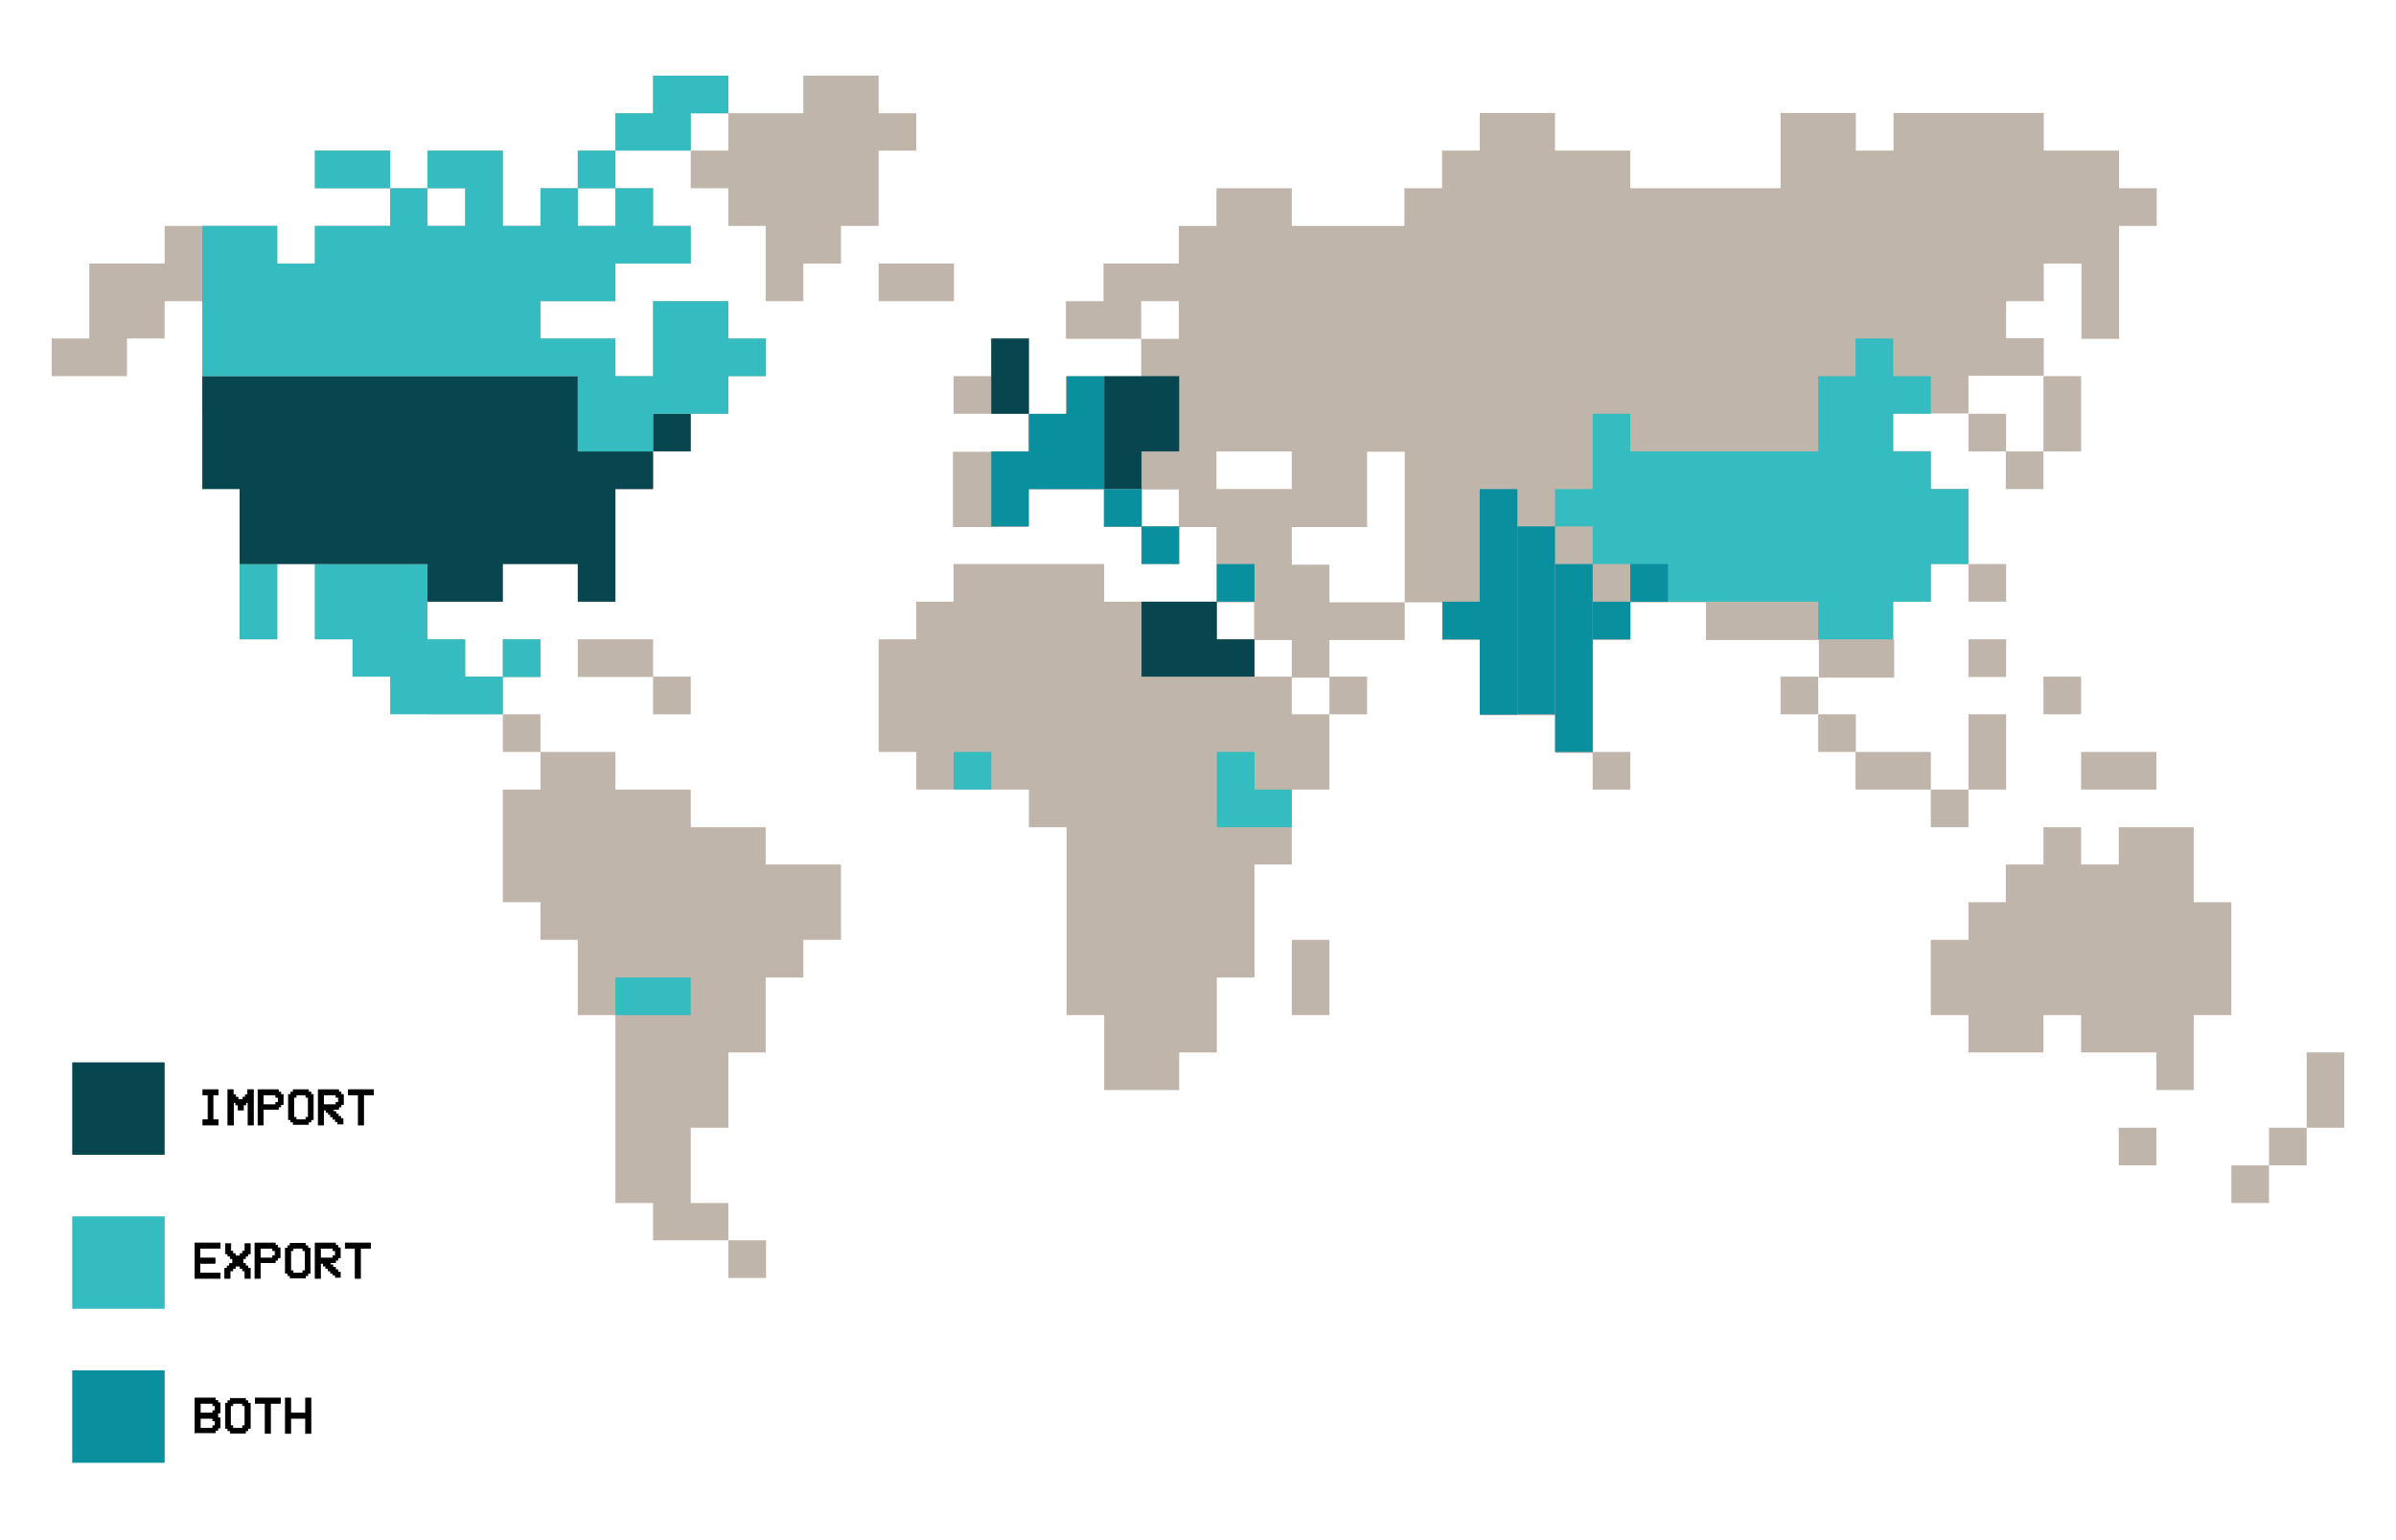 <?xml version="1.0" encoding="utf-8"?>
<!-- Generator: Adobe Illustrator 25.2.3, SVG Export Plug-In . SVG Version: 6.00 Build 0)  -->
<svg version="1.1" xmlns="http://www.w3.org/2000/svg" xmlns:xlink="http://www.w3.org/1999/xlink" x="0px" y="0px"
	 viewBox="0 0 700 450" style="enable-background:new 0 0 700 450;" xml:space="preserve">
<style type="text/css">
	.st0{fill:#C0B5AA;}
	.st1{fill:#35BCC0;}
	.st2{fill:#07464F;}
	.st3{fill:#0A8F9F;}
	.st4{fill:#010101;stroke:#010101;stroke-width:0.25;stroke-miterlimit:10;}
	.st5{fill:#F4C034;}
	.st6{fill:#3E9B4F;}
	.st7{fill:#E72730;}
</style>
<g id="Layer_1">
	<g>
		<rect x="619" y="329.5" class="st0" width="11" height="11"/>
		<rect x="651.9" y="340.5" class="st0" width="11" height="11"/>
		<rect x="662.9" y="329.5" class="st0" width="11" height="11"/>
		<rect x="673.9" y="307.5" class="st0" width="11" height="22"/>
		<polygon class="st0" points="651.9,296.6 651.9,285.6 651.9,263.6 640.9,263.6 640.9,252.6 640.9,241.7 619,241.7 619,252.6 
			608,252.6 608,241.7 597,241.7 597,252.6 586,252.6 586,263.6 575.1,263.6 575.1,274.6 564.1,274.6 564.1,296.6 575.1,296.6 
			575.1,307.5 586,307.5 597,307.5 597,296.6 608,296.6 608,307.5 619,307.5 630,307.5 630,318.5 640.9,318.5 640.9,307.5 
			640.9,296.6 		"/>
		<rect x="608" y="219.7" class="st0" width="22" height="11"/>
		<rect x="597" y="197.7" class="st0" width="11" height="11"/>
		<rect x="575.1" y="186.8" class="st0" width="11" height="11"/>
		<rect x="520.2" y="197.7" class="st0" width="11" height="11"/>
		<rect x="542.1" y="219.7" class="st0" width="22" height="11"/>
		<rect x="564.1" y="230.7" class="st0" width="11" height="11"/>
		<rect x="575.1" y="208.7" class="st0" width="11" height="22"/>
		<rect x="531.2" y="208.7" class="st0" width="11" height="11"/>
		<path class="st0" d="M553.1,186.8v-11h11v-11h11v-22h-11v-11h-11v-11h22v-11h22v-11h-11V88h11V77h11v22h11V66h11V55h-11V44h-11
			h-11v-11h-43.9v11h-11v-11h-22v22h-43.9V44h-22v-11h-22v11h-11v11h-11v11h-32.9V55h-22v11h-11v11h-22v11h-11v11h22V88h11v11h-11
			v11h-11h-11v11h-11v11h-22v22h22v-11h22v11h11v-11h11v11h11v22h11v11h11v11h11v-11h22v-11h-22v-11h-11v-11h11h11v-22h11v22v22h11
			v11h11v22h22v11h11v-22v-11h11v-11h22v11h22h11v11h22V186.8z M377.4,142.9h-22v-11h22V142.9z"/>
		<polygon class="st0" points="146.9,230.7 146.9,263.6 157.9,263.6 157.9,274.6 168.8,274.6 168.8,296.6 179.8,296.6 179.8,351.5 
			190.8,351.5 190.8,362.4 201.8,362.4 212.8,362.4 212.8,351.5 201.8,351.5 201.8,329.5 212.8,329.5 212.8,307.5 223.7,307.5 
			223.7,296.6 223.7,285.6 234.7,285.6 234.7,274.6 245.7,274.6 245.7,252.6 223.7,252.6 223.7,241.7 212.8,241.7 201.8,241.7 
			201.8,230.7 179.8,230.7 179.8,219.7 157.9,219.7 157.9,230.7 		"/>
		<rect x="212.8" y="362.4" class="st0" width="11" height="11"/>
		<rect x="146.9" y="208.7" class="st0" width="11" height="11"/>
		<rect x="146.9" y="186.8" class="st0" width="11" height="11"/>
		<rect x="168.8" y="186.8" class="st0" width="22" height="11"/>
		<rect x="190.8" y="197.7" class="st0" width="11" height="11"/>
		<rect x="92" y="44" class="st0" width="22" height="11"/>
		<rect x="168.8" y="44" class="st0" width="11" height="11"/>
		<polygon class="st0" points="168.8,66 168.8,55 157.9,55 157.9,66 146.9,66 146.9,55 146.9,44 124.9,44 124.9,55 135.9,55 
			135.9,66 124.9,66 124.9,55 114,55 114,66 92,66 92,77 81,77 81,66 48.1,66 48.1,77 26.1,77 26.1,88 26.1,98.9 15.1,98.9 
			15.1,109.9 37.1,109.9 37.1,98.9 48.1,98.9 48.1,88 59.1,88 59.1,98.9 59.1,120.9 70,120.9 70,131.9 70,164.8 70,186.8 81,186.8 
			81,164.8 92,164.8 92,186.8 103,186.8 103,197.7 124.9,197.7 124.9,208.7 146.9,208.7 146.9,197.7 135.9,197.7 135.9,186.8 
			124.9,186.8 124.9,175.8 146.9,175.8 146.9,164.8 168.8,164.8 168.8,175.8 179.8,175.8 179.8,164.8 179.8,142.9 190.8,142.9 
			190.8,131.9 201.8,131.9 201.8,120.9 212.8,120.9 212.8,109.9 223.7,109.9 223.7,98.9 212.8,98.9 212.8,88 190.8,88 190.8,109.9 
			179.8,109.9 179.8,98.9 168.8,98.9 157.9,98.9 157.9,88 168.8,88 179.8,88 179.8,77 190.8,77 201.8,77 201.8,66 190.8,66 
			190.8,55 179.8,55 179.8,66 		"/>
		<polygon class="st0" points="212.8,33.1 212.8,22.1 190.8,22.1 190.8,33.1 179.8,33.1 179.8,44 201.8,44 201.8,33.1 		"/>
		<polygon class="st0" points="223.7,88 234.7,88 234.7,77 245.7,77 245.7,66 256.7,66 256.7,55 256.7,44 267.7,44 267.7,33.1 
			256.7,33.1 256.7,22.1 234.7,22.1 234.7,33.1 212.8,33.1 212.8,44 201.8,44 201.8,55 212.8,55 212.8,66 223.7,66 223.7,77 		"/>
		<rect x="256.7" y="77" class="st0" width="22" height="11"/>
		<polygon class="st0" points="377.4,197.7 366.5,197.7 366.5,186.8 355.5,186.8 355.5,175.8 322.6,175.8 322.6,164.8 300.6,164.8 
			289.6,164.8 278.6,164.8 278.6,175.8 267.7,175.8 267.7,186.8 256.7,186.8 256.7,219.7 267.7,219.7 267.7,230.7 278.6,230.7 
			289.6,230.7 300.6,230.7 300.6,241.7 311.6,241.7 311.6,296.6 322.6,296.6 322.6,318.5 344.5,318.5 344.5,307.5 355.5,307.5 
			355.5,296.6 355.5,285.6 366.5,285.6 366.5,252.6 377.4,252.6 377.4,230.7 388.4,230.7 388.4,208.7 377.4,208.7 		"/>
		<rect x="377.4" y="274.6" class="st0" width="11" height="22"/>
		<polygon class="st0" points="300.6,98.9 289.6,98.9 289.6,109.9 278.6,109.9 278.6,120.9 289.6,120.9 300.6,120.9 300.6,109.9 		
			"/>
		<rect x="333.5" y="153.8" class="st0" width="11" height="11"/>
		<rect x="388.4" y="197.7" class="st0" width="11" height="11"/>
		<rect x="465.3" y="219.7" class="st0" width="11" height="11"/>
		<rect x="575.1" y="164.8" class="st0" width="11" height="11"/>
		<rect x="586" y="131.9" class="st0" width="11" height="11"/>
		<rect x="597" y="109.9" class="st0" width="11" height="22"/>
		<rect x="575.1" y="120.9" class="st0" width="11" height="11"/>
	</g>
	<g>
		<rect x="146.9" y="186.8" class="st1" width="11" height="11"/>
		<polygon class="st1" points="135.9,186.8 124.9,186.8 124.9,175.8 124.9,175.8 124.9,175.8 124.9,164.8 124.9,164.8 114,164.8 
			81,164.8 70,164.8 70,186.8 81,186.8 81,164.8 92,164.8 92,175.8 92,186.8 103,186.8 103,197.7 114,197.7 114,208.7 124.9,208.7 
			135.9,208.7 146.9,208.7 146.9,197.7 135.9,197.7 		"/>
	</g>
	<g>
		<polygon class="st2" points="168.8,120.9 168.8,109.9 70,109.9 59.1,109.9 59.1,142.9 70,142.9 70,153.8 70,164.8 103,164.8 
			114,164.8 124.9,164.8 124.9,175.8 135.9,175.8 146.9,175.8 146.9,164.8 168.8,164.8 168.8,175.8 179.8,175.8 179.8,164.8 
			179.8,142.9 190.8,142.9 190.8,131.9 168.8,131.9 		"/>
		<rect x="190.8" y="120.9" class="st2" width="11" height="11"/>
	</g>
	<polygon class="st2" points="333.5,109.9 322.6,109.9 322.6,120.9 322.6,131.9 322.6,142.9 333.5,142.9 333.5,131.9 344.5,131.9 
		344.5,120.9 344.5,109.9 	"/>
	<g>
		<polygon class="st1" points="212.8,98.9 212.8,88 201.8,88 190.8,88 190.8,109.9 179.8,109.9 179.8,98.9 157.9,98.9 157.9,88 
			179.8,88 179.8,77 201.8,77 201.8,66 190.8,66 190.8,55 179.8,55 179.8,66 168.8,66 168.8,55 157.9,55 157.9,66 146.9,66 
			146.9,55 146.9,44 135.9,44 124.9,44 124.9,55 135.9,55 135.9,66 124.9,66 124.9,55 114,55 114,66 92,66 92,77 81,77 81,66 
			59.1,66 59.1,109.9 81,109.9 157.9,109.9 168.8,109.9 168.8,131.9 190.8,131.9 190.8,120.9 201.8,120.9 212.8,120.9 212.8,109.9 
			223.7,109.9 223.7,98.9 		"/>
		<rect x="168.8" y="44" class="st1" width="11" height="11"/>
		<rect x="92" y="44" class="st1" width="22" height="11"/>
		<polygon class="st1" points="201.8,33.1 212.8,33.1 212.8,22.1 190.8,22.1 190.8,33.1 179.8,33.1 179.8,44 201.8,44 		"/>
	</g>
	<rect x="179.8" y="285.6" class="st1" width="22" height="11"/>
	<rect x="278.6" y="219.7" class="st1" width="11" height="11"/>
	<polygon class="st2" points="355.5,186.8 355.5,175.8 333.5,175.8 333.5,197.7 355.5,197.7 366.5,197.7 366.5,186.8 	"/>
	<polygon class="st1" points="366.5,230.7 366.5,219.7 355.5,219.7 355.5,241.7 366.5,241.7 377.4,241.7 377.4,230.7 	"/>
	<rect x="289.6" y="98.9" class="st2" width="11" height="22"/>
	<g>
		<polygon class="st3" points="322.6,120.9 322.6,109.9 311.6,109.9 311.6,120.9 300.6,120.9 300.6,131.9 289.6,131.9 289.6,153.8 
			300.6,153.8 300.6,142.9 311.6,142.9 322.6,142.9 322.6,131.9 		"/>
		<rect x="322.6" y="142.9" class="st3" width="11" height="11"/>
		<rect x="333.5" y="153.8" class="st3" width="11" height="11"/>
	</g>
	<rect x="355.5" y="164.8" class="st3" width="11" height="11"/>
	<polygon class="st1" points="575.1,142.9 564.1,142.9 564.1,131.9 553.1,131.9 553.1,120.9 564.1,120.9 564.1,109.9 553.1,109.9 
		553.1,98.9 542.1,98.9 542.1,109.9 531.2,109.9 531.2,120.9 531.2,131.9 498.2,131.9 487.2,131.9 476.3,131.9 476.3,120.9 
		465.3,120.9 465.3,142.9 454.3,142.9 454.3,153.8 465.3,153.8 465.3,164.8 476.3,164.8 476.3,175.8 487.2,175.8 509.2,175.8 
		520.2,175.8 531.2,175.8 531.2,186.8 553.1,186.8 553.1,175.8 564.1,175.8 564.1,164.8 575.1,164.8 	"/>
	<rect x="443.3" y="153.8" class="st3" width="11" height="54.9"/>
	<rect x="454.3" y="164.8" class="st3" width="11" height="54.9"/>
	<rect x="465.3" y="175.8" class="st3" width="11" height="11"/>
	<rect x="476.3" y="164.8" class="st3" width="11" height="11"/>
	<rect x="432.3" y="142.9" class="st3" width="11" height="65.9"/>
	<rect x="421.4" y="175.8" class="st3" width="11" height="11"/>
	<rect x="21.1" y="400.4" class="st3" width="27" height="27"/>
	<rect x="21.1" y="355.4" class="st1" width="27" height="27"/>
	<rect x="21.1" y="310.4" class="st2" width="27" height="27"/>
	<g>
		<path class="st4" d="M59.3,328.7v-1.5h1.5v-7.3h-1.5v-1.5h4.4v1.5h-1.5v7.3h1.5v1.5H59.3z"/>
		<path class="st4" d="M68.1,328.7h-1.5v-10.3h1.5v1.5h0.7v0.7h0.7v0.7h1.5v-0.7h0.7v-0.7h0.7v-1.5H74v10.3h-1.5v-6.6h-0.7v0.7h-0.7
			v1.5h-1.5v-1.5h-0.7v-0.7h-0.7V328.7z"/>
		<path class="st4" d="M76.9,324.3v4.4h-1.5v-10.3h5.9v0.7H82v0.7h0.7v2.9H82v0.7h-0.7v0.7H76.9z M76.9,319.9v2.9h3.7v-0.7h0.7v-1.5
			h-0.7v-0.7H76.9z"/>
		<path class="st4" d="M85.7,319.1v-0.7h4.4v0.7h0.7v0.7h0.7v7.3h-0.7v0.7h-0.7v0.7h-4.4v-0.7H85v-0.7h-0.7v-7.3H85v-0.7H85.7z
			 M89.4,319.9h-2.9v0.7h-0.7v5.9h0.7v0.7h2.9v-0.7h0.7v-5.9h-0.7V319.9z"/>
		<path class="st4" d="M95.2,324.3h-0.7v4.4H93v-10.3h5.9v0.7h0.7v0.7h0.7v2.9h-0.7v0.7h-0.7v0.7h-1.5v0.7h0.7v0.7h0.7v0.7h0.7v0.7
			h0.7v1.5h-1.5v-0.7h-0.7v-0.7h-0.7v-0.7h-0.7v-0.7H96V325h-0.7V324.3z M94.5,319.9v2.9h3.7v-0.7h0.7v-1.5h-0.7v-0.7H94.5z"/>
		<path class="st4" d="M104.7,319.9h-2.9v-1.5h7.3v1.5h-2.9v8.8h-1.5V319.9z"/>
	</g>
	<g>
		<path class="st4" d="M64.3,363.2v1.5h-5.9v2.9h4.4v1.5h-4.4v2.9h5.9v1.5H57v-10.3H64.3z"/>
		<path class="st4" d="M67.2,371.3v2.2h-1.5v-2.9h0.7v-0.7h0.7v-0.7H68v-1.5h-0.7v-0.7h-0.7v-0.7h-0.7v-2.9h1.5v2.2H68v0.7h0.7v0.7
			h1.5v-0.7h0.7v-0.7h0.7v-2.2h1.5v2.9h-0.7v0.7h-0.7v0.7h-0.7v1.5h0.7v0.7h0.7v0.7h0.7v2.9h-1.5v-2.2h-0.7v-0.7h-0.7v-0.7h-1.5v0.7
			H68v0.7H67.2z"/>
		<path class="st4" d="M76,369.1v4.4h-1.5v-10.3h5.9v0.7h0.7v0.7h0.7v2.9h-0.7v0.7h-0.7v0.7H76z M76,364.7v2.9h3.7v-0.7h0.7v-1.5
			h-0.7v-0.7H76z"/>
		<path class="st4" d="M84.8,364v-0.7h4.4v0.7h0.7v0.7h0.7v7.3h-0.7v0.7h-0.7v0.7h-4.4v-0.7h-0.7V372h-0.7v-7.3h0.7V364H84.8z
			 M88.5,364.7h-2.9v0.7h-0.7v5.9h0.7v0.7h2.9v-0.7h0.7v-5.9h-0.7V364.7z"/>
		<path class="st4" d="M94.3,369.1h-0.7v4.4h-1.5v-10.3H98v0.7h0.7v0.7h0.7v2.9h-0.7v0.7H98v0.7h-1.5v0.7h0.7v0.7H98v0.7h0.7v0.7
			h0.7v1.5H98v-0.7h-0.7V372h-0.7v-0.7h-0.7v-0.7h-0.7v-0.7h-0.7V369.1z M93.6,364.7v2.9h3.7v-0.7H98v-1.5h-0.7v-0.7H93.6z"/>
		<path class="st4" d="M103.8,364.7h-2.9v-1.5h7.3v1.5h-2.9v8.8h-1.5V364.7z"/>
	</g>
	<g>
		<path class="st4" d="M57,418.8v-10.3h5.9v0.7h0.7v0.7h0.7v2.9h-0.7v1.5h0.7v2.9h-0.7v0.7h-0.7v0.7H57z M58.5,412.9h3.7v-0.7h0.7
			v-1.5h-0.7V410h-3.7V412.9z M58.5,417.3h3.7v-0.7h0.7v-1.5h-0.7v-0.7h-3.7V417.3z"/>
		<path class="st4" d="M67.3,409.3v-0.7h4.4v0.7h0.7v0.7h0.7v7.3h-0.7v0.7h-0.7v0.7h-4.4V418h-0.7v-0.7h-0.7V410h0.7v-0.7H67.3z
			 M70.9,410H68v0.7h-0.7v5.9H68v0.7h2.9v-0.7h0.7v-5.9h-0.7V410z"/>
		<path class="st4" d="M77.5,410h-2.9v-1.5h7.3v1.5H79v8.8h-1.5V410z"/>
		<path class="st4" d="M84.9,414.4v4.4h-1.5v-10.3h1.5v4.4h4.4v-4.4h1.5v10.3h-1.5v-4.4H84.9z"/>
	</g>
</g>
<g id="Layer_2">
</g>
</svg>
